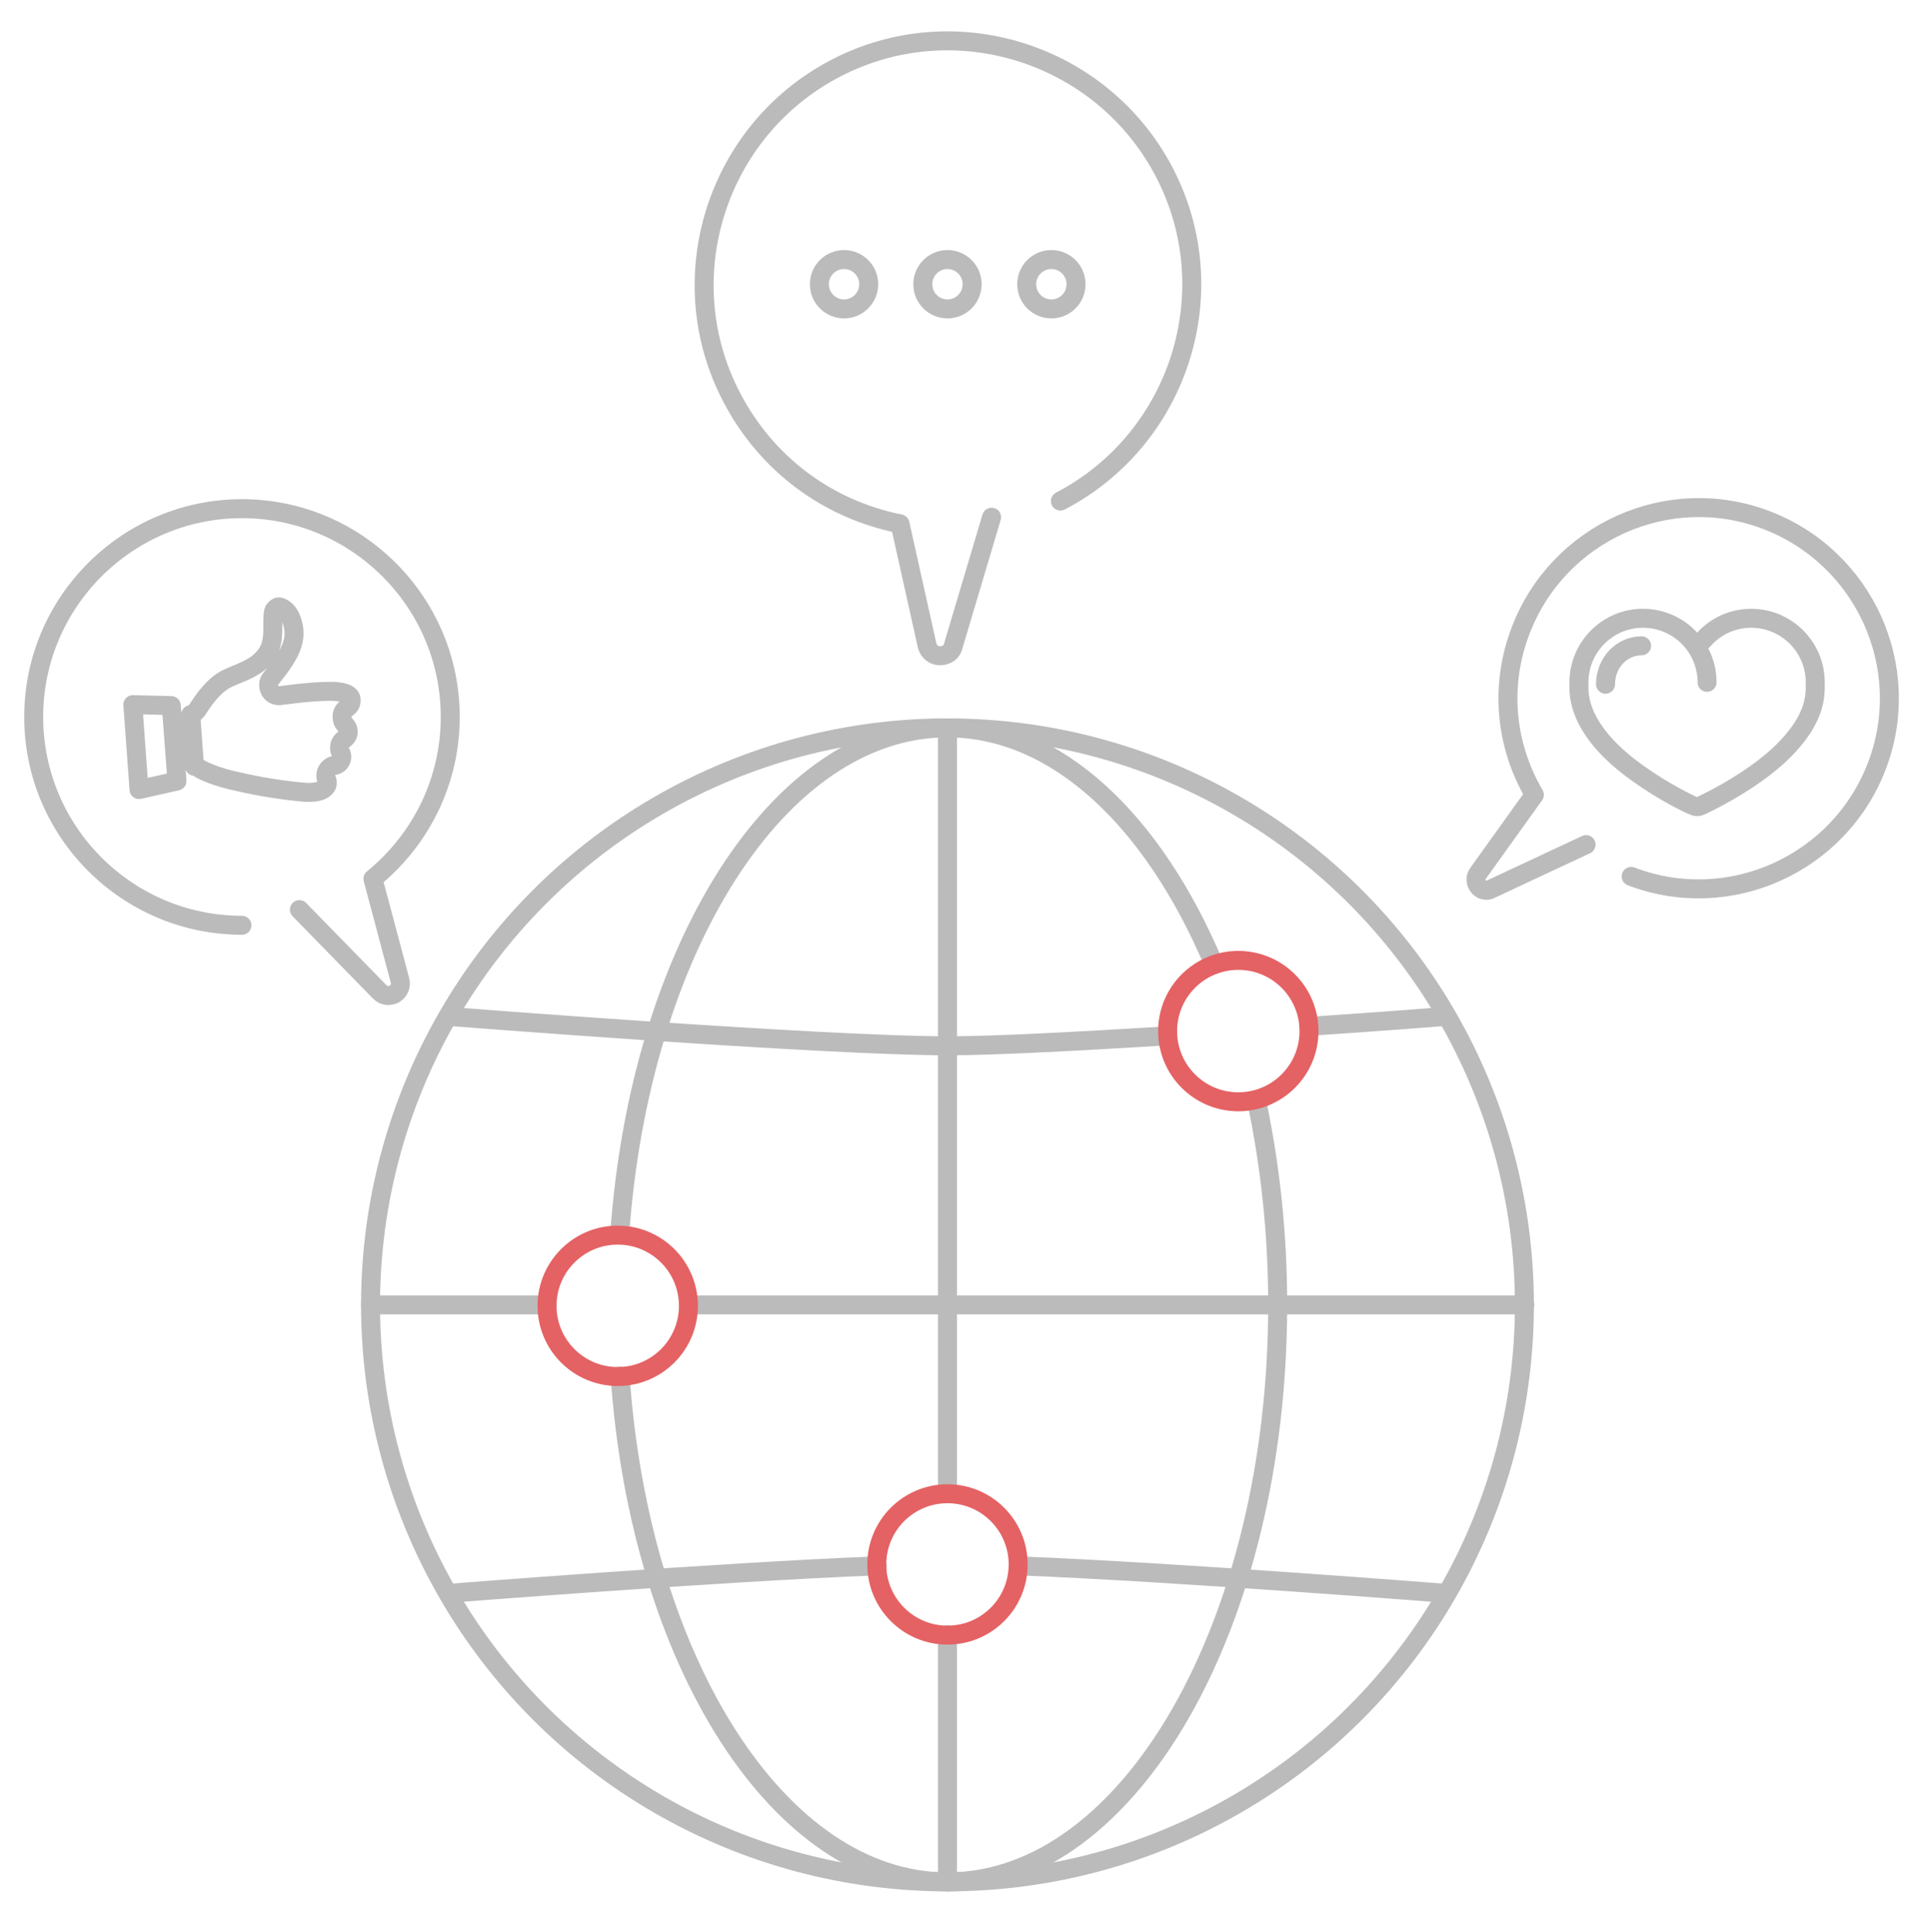 <?xml version="1.0" encoding="utf-8"?>
<!-- Generator: Adobe Illustrator 21.1.0, SVG Export Plug-In . SVG Version: 6.00 Build 0)  -->
<svg version="1.1" id="Layer_1" xmlns="http://www.w3.org/2000/svg" xmlns:xlink="http://www.w3.org/1999/xlink" x="0px" y="0px"
	 viewBox="0 0 407 407.1" style="enable-background:new 0 0 407 407.1;" xml:space="preserve">
<style type="text/css">
	.st0{fill:none;stroke:#BBBBBB;stroke-width:4;stroke-linecap:round;stroke-linejoin:round;stroke-miterlimit:10;}
	.st1{fill:none;stroke:#E46264;stroke-width:4;stroke-linecap:round;stroke-linejoin:round;stroke-miterlimit:10;}
</style>
<g>
	<g>
		<circle class="st0" cx="199.7" cy="275" r="121.6"/>
		<path class="st0" d="M130.7,290c4.2,60.1,33.5,106.6,69,106.6c38.4,0,69.6-54.5,69.6-121.6c0-15.1-1.6-29.5-4.4-42.8"/>
		<path class="st0" d="M255.9,203.3c-12.7-30.2-33.1-49.9-56.2-49.9c-35.6,0-64.9,46.7-69.1,106.9"/>
		<line class="st0" x1="115.3" y1="275" x2="78.1" y2="275"/>
		<line class="st0" x1="321.4" y1="275" x2="145.1" y2="275"/>
		<path class="st0" d="M184.9,330c-33.3,1.3-90.4,5.8-90.4,5.8"/>
		<path class="st0" d="M304.8,335.8c0,0-56.9-4.5-90.1-5.8"/>
		<path class="st0" d="M246.1,218.3c-18.2,1.1-36.2,2.1-46.3,2.1c-26.4,0-105.3-6.2-105.3-6.2"/>
		<path class="st0" d="M304.8,214.2c0,0-12.4,1-28.9,2.1"/>
		<line class="st0" x1="199.7" y1="344.5" x2="199.7" y2="396.6"/>
		<line class="st0" x1="199.7" y1="153.4" x2="199.7" y2="314.8"/>
		<circle class="st1" cx="261" cy="217.3" r="14.9"/>
		<circle class="st1" cx="130.2" cy="275.2" r="14.9"/>
		<circle class="st1" cx="199.7" cy="329.7" r="14.9"/>
	</g>
	<path class="st0" d="M359.8,143.8c0-7.5-6.1-13.5-13.5-13.5c-7.5,0-13.5,6.1-13.5,13.5v1.2c0,3.4,1.4,6.8,4,10.2
		c2,2.6,4.8,5.2,8.3,7.7c5.7,4.1,11.2,6.7,11.8,6.9c0.3,0.1,0.5,0.2,0.8,0.2c0.3,0,0.6-0.1,0.8-0.2c0.6-0.3,6.1-2.8,11.8-6.9
		c3.5-2.5,6.3-5.1,8.3-7.7c2.7-3.4,4-6.8,4-10.2v-1.2c0-7.5-6.1-13.5-13.5-13.5c-3.9,0-7.6,1.7-10.1,4.6"/>
	<path class="st0" d="M346,136.1c-4.2,0-7.6,3.6-7.6,8.1"/>
	<path class="st0" d="M343.8,184.7c20.7,7.9,43.9-2.6,51.8-23.3c7.9-20.7-2.6-43.9-23.3-51.8c-20.7-7.9-43.9,2.6-51.8,23.3
		c-4.4,11.5-3.3,24,2.9,34.6l-11.9,16.6c-0.6,0.8-0.5,1.9,0.1,2.7c0.2,0.3,0.6,0.5,0.9,0.7c0.5,0.2,1.2,0.2,1.7-0.1l20.1-9.4"/>
	<path class="st0" d="M29.3,166.4L28,148.5l8.1,0.2l1.2,15.9L29.3,166.4z M56.7,137c0.8-1.6,0.8-3.5,0.8-5.3c0-1.2,0-2.9,0.4-3.3
		c0.5-0.5,0.7-0.5,0.9-0.5c0.2,0,0.5,0.1,0.8,0.3c1,0.5,1.6,1.8,1.6,1.8c2.1,4.8-0.3,8.2-4.1,13c-0.6,0.7-0.6,1.7-0.2,2.5
		c0.4,0.8,1.3,1.2,2.2,1.1c0.1,0,6.1-0.9,10.4-0.9c0.7,0,1.2,0,1.8,0.1c1.9,0.2,2.7,0.9,2.7,1.6c0,0.7,0,1.2-1,1.9
		c-0.6,0.4-0.9,1-0.9,1.7c0,0.7,0.2,1.3,0.7,1.8c0.4,0.4,0.6,0.9,0.6,1.4c0,0.6-0.3,1.2-0.9,1.6c-0.9,0.6-1.2,1.8-0.7,2.8
		c0.2,0.4,0.3,0.8,0.2,1.3c-0.2,0.7-0.7,1.3-1.5,1.4c-0.7,0.1-1.3,0.6-1.6,1.2c-0.3,0.6-0.3,1.4,0,1.9c0.1,0.2,0.1,0.9,0,1.1
		c-0.5,1-1.7,1.5-3.9,1.5c-0.7,0-1.5-0.1-2.5-0.2c-4.8-0.5-9.1-1.3-13.8-2.4c-4.5-1.1-6.8-2.5-6.9-2.6c-0.2-0.2-0.5-0.3-0.8-0.3
		l-0.8-10.9c0.5-0.1,1-0.5,1.3-0.9c1.8-2.8,3.8-5.5,6.6-6.8c0.5-0.2,1.1-0.5,1.6-0.7C52.5,141.1,55.2,139.9,56.7,137z"/>
	<path class="st0" d="M63.1,191.7L80,209c0.5,0.5,1.1,0.8,1.8,0.8c0.4,0,0.9-0.1,1.3-0.3c1-0.6,1.5-1.7,1.2-2.9l-5.7-21.4
		c10.3-8.4,16.3-20.8,16.3-34.1c0-24.2-19.7-43.9-43.9-43.9c-24.2,0-43.9,19.7-43.9,43.9c0,24.2,19.7,43.9,43.9,43.9"/>
	<path class="st0" d="M223.5,105.6c25.1-13.1,35-44.2,21.9-69.3c-13.1-25.1-44.2-35-69.3-21.9c-25.1,13.1-35,44.2-21.9,69.3
		c7.3,14,20.1,23.6,35.5,26.7l5.7,25.6c0.3,1.3,1.4,2.2,2.7,2.2c0.5,0,1-0.1,1.4-0.3c0.7-0.3,1.2-0.9,1.4-1.7L209,109"/>
	<circle class="st0" cx="177.9" cy="59.9" r="5.2"/>
	<circle class="st0" cx="199.7" cy="59.9" r="5.2"/>
	<circle class="st0" cx="221.6" cy="59.9" r="5.2"/>
</g>
</svg>
